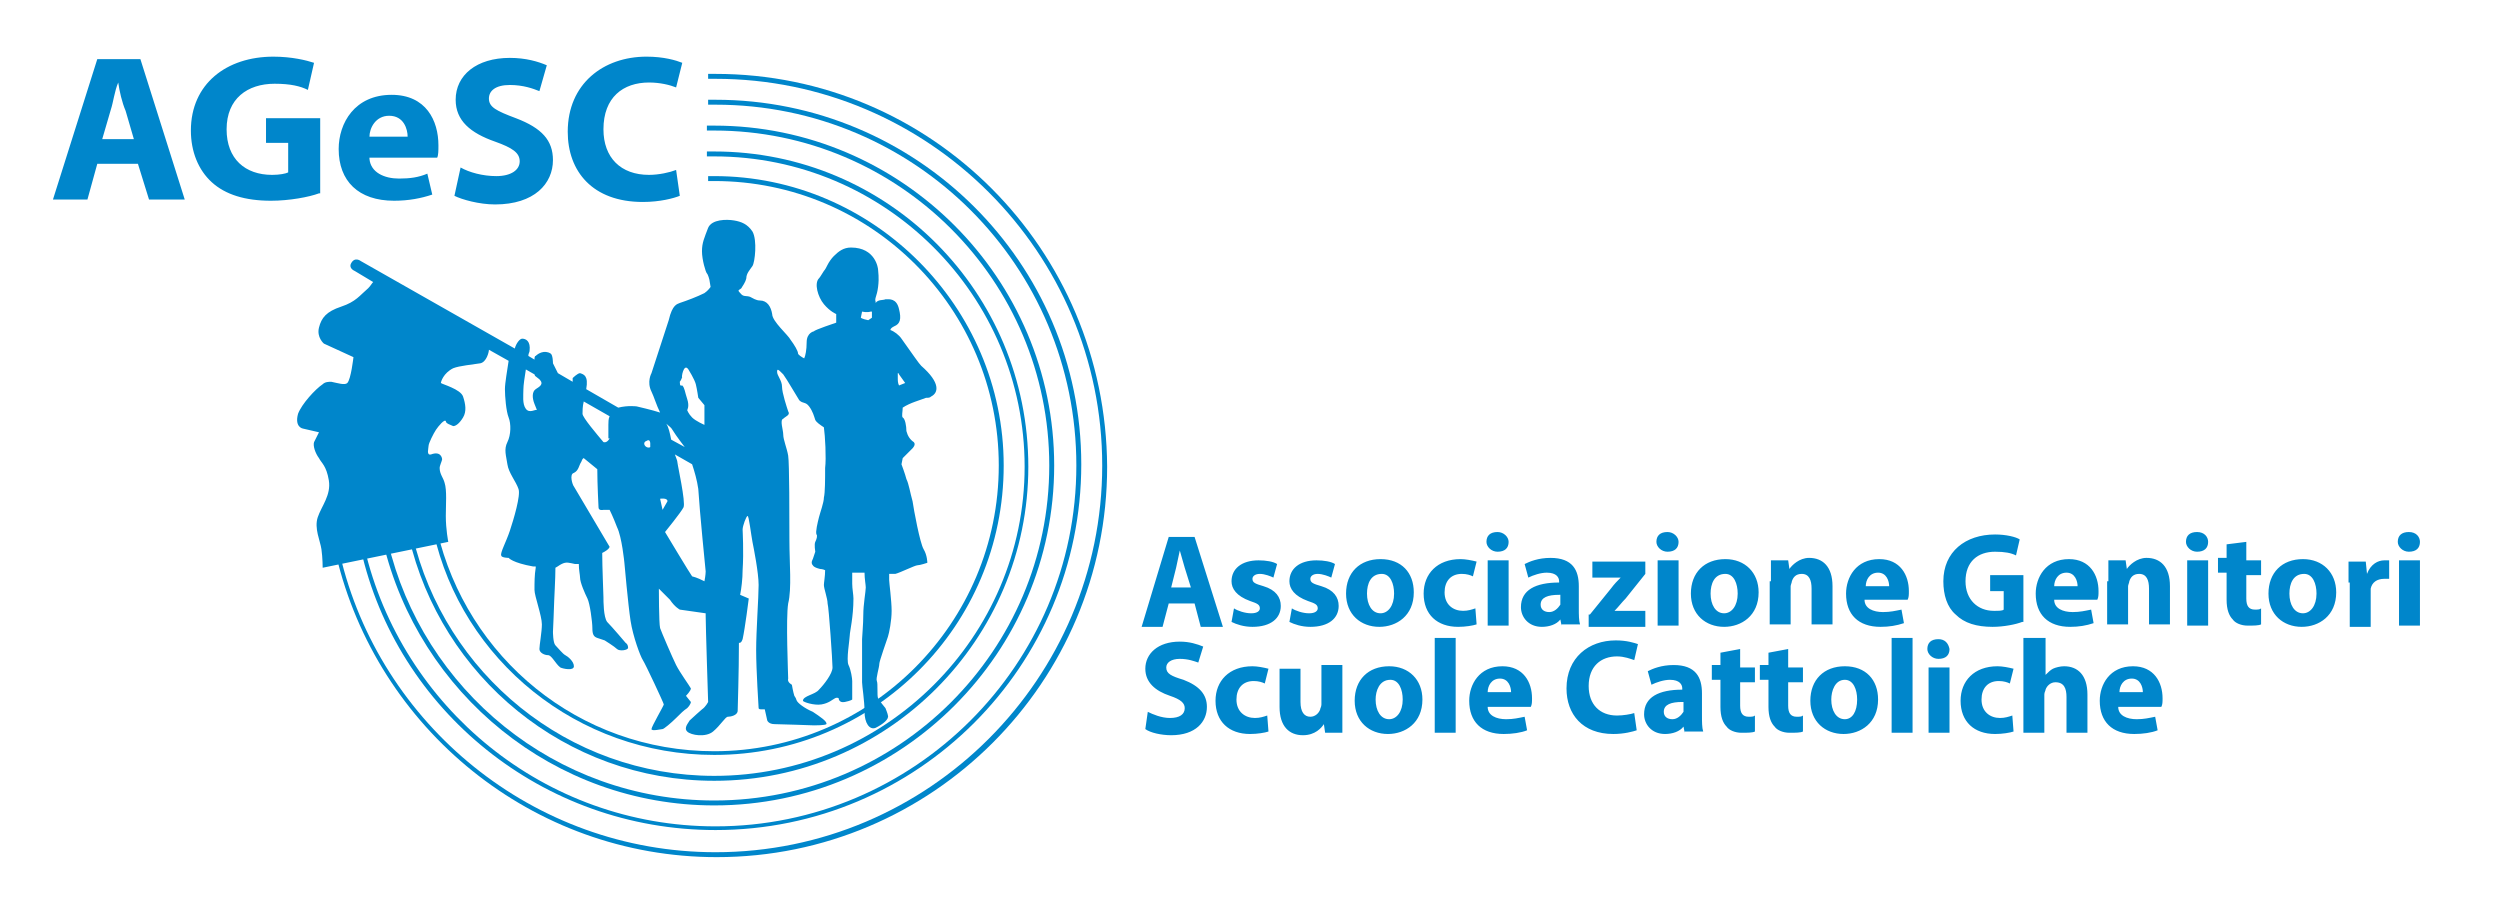 <svg xmlns="http://www.w3.org/2000/svg" xml:space="preserve" id="Livello_1" x="0" y="0" style="enable-background:new 0 0 203 74" version="1.1" viewBox="0 0 203 74"><style>.st0{fill:#0086cb}</style><path d="m7.9 13.3-.8 2.9H4.3L7.9 4.8h3.5L15 16.2h-2.9l-.9-2.9H7.9zm3-1.9L10.2 9c-.3-.7-.5-1.6-.6-2.3-.3.7-.4 1.6-.6 2.2l-.7 2.4h2.6zM25.9 15.7c-.8.3-2.4.6-3.9.6-2.1 0-3.7-.5-4.8-1.5-1.1-1-1.7-2.5-1.7-4.2 0-3.8 2.9-6 6.7-6 1.5 0 2.7.3 3.3.5L25 7.3c-.6-.3-1.4-.5-2.7-.5-2.2 0-3.9 1.2-3.9 3.7 0 2.4 1.5 3.7 3.7 3.7.6 0 1.1-.1 1.3-.2v-2.4h-1.8v-2H26v6.1zM30 12.9c.1 1.1 1.2 1.6 2.4 1.6.9 0 1.6-.1 2.3-.4l.4 1.7c-.9.3-1.9.5-3.1.5-2.9 0-4.5-1.6-4.5-4.2 0-2.1 1.3-4.4 4.3-4.4 2.8 0 3.8 2.1 3.8 4.1 0 .4 0 .8-.1 1H30zm3.1-1.8c0-.6-.3-1.7-1.5-1.7-1.1 0-1.6 1-1.6 1.7h3.1zM37.4 13.6c.7.4 1.8.7 2.9.7 1.2 0 1.9-.5 1.9-1.2s-.6-1.1-2-1.6c-2-.7-3.2-1.7-3.2-3.4 0-2 1.7-3.4 4.4-3.4 1.3 0 2.3.3 3 .6l-.6 2.1c-.5-.2-1.3-.5-2.4-.5-1.2 0-1.7.5-1.7 1.1 0 .7.6 1 2.2 1.6 2.1.8 3 1.8 3 3.4 0 1.9-1.5 3.6-4.7 3.6-1.3 0-2.7-.4-3.3-.7l.5-2.3zM55.2 15.9c-.5.2-1.6.5-3 .5-4.1 0-6.1-2.5-6.1-5.7 0-3.9 2.9-6.1 6.4-6.1 1.4 0 2.4.3 2.9.5l-.5 2c-.5-.2-1.3-.4-2.2-.4-2.1 0-3.7 1.2-3.7 3.8 0 2.3 1.4 3.7 3.7 3.7.8 0 1.7-.2 2.2-.4l.3 2.1zM55.1 37.6c0-.1 0-.1 0 0 .1.2.1.3 0 0" class="st0"/><path d="M74.8 29.7c-.2-.2-.6-.8-1.6-2.2-.2-.3-.6-.6-.9-.7 0-.1.1-.2.3-.3.5-.2.6-.6.4-1.4-.2-.9-.8-.8-1.1-.8-.2.1-.6 0-.8.3v-.1c-.1-.3.1-.4.2-1.2.1-.8 0-1.2 0-1.4 0-.1-.2-1.8-2.2-1.8-.6 0-1 .3-1.4.7-.2.2-.4.5-.5.7-.1.2-.2.4-.3.5-.2.3-.3.5-.4.6-.4.4-.1 1.5.4 2.1.5.6 1 .8 1 .8v.7s-1.8.6-1.8.7c0 0-.6.1-.6.9 0 .6-.1 1.1-.2 1.3-.2-.1-.5-.3-.5-.4 0-.2-.3-.7-.6-1.1-.2-.4-1.5-1.5-1.5-2.1-.1-.6-.4-1.1-1-1.1-.3 0-.6-.2-.8-.3-.3-.1-.5 0-.7-.2-.4-.4-.2-.3 0-.5.1-.2.3-.4.4-.8 0-.4.3-.7.5-1 .2-.3.4-2.1 0-2.8-.4-.6-.9-.8-1.5-.9-.6-.1-1.8-.1-2.1.6-.3.8-.5 1.2-.5 1.9s.3 1.7.4 1.8c.1.1.2.5.2.5l.1.6s-.2.3-.5.5c-.6.3-1.4.6-2 .8-.2.1-.6.1-.9 1.4l-1.4 4.3s-.4.7 0 1.5c.2.4.4 1.1.7 1.7-.6-.2-1.9-.5-1.9-.5s-.7-.1-1.5.1l-2.6-1.5c.2-1.1-.2-1.2-.5-1.3-.2 0-.6.4-.6.4v.3l-1.2-.7-.4-.8s0-.7-.2-.8c-.5-.3-1 0-1.2.2-.1 0-.1.2-.1.3l-.5-.3c0-.2.1-.3.1-.4.1-.8-.3-1-.6-1-.2 0-.5.4-.6.8l-12.5-7.1s-.5-.4-.8.2c-.2.4.3.6.3.6l1.5.9c-.1.1-.2.3-.4.5-.7.6-1 1.1-2.2 1.5-1.2.4-1.6.9-1.8 1.7-.2.8.4 1.3.4 1.3l2.4 1.1s-.2 1.8-.5 2.1c-.2.2-.8 0-1.3-.1-.2 0-.5 0-.7.2-.6.4-1.7 1.6-2 2.4-.3 1.1.4 1.2.4 1.2l1.3.3-.4.8c-.1.3.1.9.4 1.3.2.4.6.6.8 1.8.2 1.2-.6 2.1-.9 3-.3.9.2 1.9.3 2.6.1.7.1 1.5.1 1.5L36.4 44s-.2-1-.2-2.1c0-.9.1-2.1-.1-2.7-.1-.4-.4-.7-.4-1.2 0-.2.2-.6.2-.7 0-.1-.1-.7-.9-.4-.4.1-.2-.5-.2-.7 0-.2.4-1 .6-1.3.2-.3.7-.9.8-.7 0 .2.4.3.6.4.2 0 .5-.2.8-.7.3-.5.2-1.1 0-1.7-.2-.6-1.7-1-1.8-1.1 0-.1.2-.8 1-1.2.5-.2 1.6-.3 2.2-.4.5-.1.7-.9.7-1.1l1.6.9c-.1.7-.3 1.8-.3 2.3 0 .6.1 1.8.3 2.3.2.5.2 1.4-.1 2-.3.6-.1 1.1 0 1.8s.7 1.4.9 2c.2.5-.4 2.5-.7 3.4-.3.9-.8 1.8-.7 2 0 .2.6.2.6.2s.3.4 2 .7h.2v.1c-.1.6-.1 1.2-.1 1.8 0 .5.6 2.1.6 2.8 0 .6-.2 1.7-.2 2 0 .3.4.5.7.5.3 0 .6.7 1 1 .2.1 1.1.3 1.1-.1s-.5-.8-.7-.9c-.2-.1-.6-.6-.8-.8-.2-.2-.2-1.1-.2-1.1s.1-2.2.1-2.5c0-.2.1-1.8.1-2.7.2-.1.3-.2.5-.3.4-.2.6-.1 1.1 0h.3c0 .5.1.9.1 1.1 0 .4.4 1.3.6 1.7.2.4.4 1.9.4 2.4s.1.7.4.8l.6.2s.8.5 1 .7c.2.2.9.1.9-.1 0-.3-.2-.4-.2-.4s-1.1-1.3-1.5-1.7c-.3-.4-.3-1.7-.3-2 0-.2-.1-2.5-.1-3.6.6-.3.6-.5.6-.5l-2.9-4.9c-.1-.1-.4-1 0-1.1.4-.2.4-.6.6-.9.1-.3.2-.3.2-.3l1.1.9c0 1.2.1 3.1.1 3.1 0 .3.4.2.4.2h.5s.3.6.6 1.4c.4.8.6 2.9.6 2.9s.3 3.4.5 4.7c.2 1.3.8 2.9 1 3.2s1.7 3.5 1.7 3.6c0 .1-1 1.8-1 2 0 .2.8 0 .9 0s.7-.5 1.1-.9c.4-.4.6-.6.9-.8.3-.3.3-.5.3-.5l-.4-.5s.4-.4.4-.6c-.1-.2-.9-1.3-1.2-1.9-.3-.6-1.2-2.7-1.3-3-.1-.4-.1-3.2-.1-3.2l.9.9c.4.6.8.8.8.8l.7.1 1.4.2v.2c0 .8.2 7 .2 7s-.2.4-.5.6c0 0-.8.7-1 .9-.1.2-.5.6-.2.9.3.3 1.5.5 2.1 0 .6-.5 1-1.2 1.2-1.2.2 0 .8-.1.8-.5 0-.2.1-3.1.1-5.5.1 0 .2 0 .3-.3.2-.9.5-3.3.5-3.3l-.7-.3c.1-.5.2-1.3.2-2 .1-1.5 0-3.2 0-3.3 0-.3.3-1.1.4-1.1.1-.1.3 1.6.4 2.1.1.5.5 2.5.5 3.5s-.2 3.7-.2 5.3c0 1.6.2 4.7.2 4.7s0 .1.2.1h.3l.2.9s.1.3.6.3 3.1.1 3.2.1.9 0 1-.1c.1-.2-.5-.6-1.1-1-.7-.3-1.2-.7-1.3-.9-.1-.2 0-.1-.2-.4-.1-.3-.2-.9-.2-.9s-.4-.2-.3-.5c0-.3-.2-4.9 0-6.1.3-1.2.1-3.3.1-5.1 0-1.8 0-6.3-.1-6.9-.1-.6-.4-1.3-.4-1.7 0-.4-.3-1.2 0-1.3.2-.2.6-.3.4-.6-.1-.3-.5-1.5-.5-2s-.4-.9-.4-1.2c0-.3.1-.2.5.2.3.4 1.1 1.8 1.3 2.1.3.3.5.1.8.5.3.4.4.8.5 1.1.1.2.4.4.7.6.1.7.2 2.5.1 3.3 0 .9 0 2-.1 2.4 0 .4-.3 1.2-.4 1.6-.1.4-.3 1.2-.2 1.4.1.1 0 .4-.1.6-.1.2 0 .8 0 .8l-.2.6s-.2.3 0 .5c.1.2.6.3.6.3s.2 0 .4.1c0 .5-.1 1-.1 1.2 0 .3.3 1.1.3 1.5.1.3.4 4.7.4 5.2s-.7 1.4-1.1 1.8c-.3.4-1.3.5-1.3.9 0 .1.9.4 1.5.3.6-.1.9-.4 1.1-.5.2-.1.3 0 .3 0s0 .4.5.3c.5-.1.6-.2.6-.2v-1.5c0-.2-.1-.9-.3-1.3-.2-.4.1-2.1.1-2.4 0-.3.3-1.5.3-3 0-.3-.1-.8-.1-1.2v-.9h1c0 .5.1 1 .1 1.2 0 .3-.2 1.4-.2 2.2s-.1 1.8-.1 2v3.5c0 .3.2 1.5.2 2.4 0 .9.4 1.5.9 1.3.6-.3 1.1-.7 1-1 0-.1-.2-.6-.2-.6s-.5-.6-.6-.8c-.1-.2 0-1.2-.1-1.4s.2-1.1.2-1.4c0-.2.6-1.9.7-2.2.1-.3.3-1.3.3-2.1s-.2-2.3-.2-2.5v-.5h.5c.4-.1 1.6-.7 1.8-.7.2 0 .8-.2.8-.2s0-.6-.3-1.1c-.3-.5-.8-3.2-.9-3.9-.2-.7-.3-1.4-.5-1.8-.1-.4-.4-1.2-.4-1.2l.1-.5.8-.8s.3-.3.1-.5c-.3-.2-.5-.5-.6-.9 0-.4-.1-1-.3-1.1-.1-.1 0-.5 0-.8.6-.4 1.4-.6 1.9-.8.2 0 .3 0 .4-.1.6-.3.8-1.1-.8-2.5M55.2 31s.1-.1.2-.4c-.1.2.1-1.2.5-.6 0 0 .5.8.6 1.2s.2 1.1.2 1.1l.5.6v1.6s-.7-.3-1-.6c-.3-.3-.4-.6-.4-.6s.2-.3 0-.9c-.2-.6-.2-.9-.4-1.1-.1 0-.2.1-.2-.3m-1.1 3.4c.2.2.4.3.5.5.3.5 1 1.4 1 1.4l-1.1-.6c-.1-.5-.2-1-.4-1.3m-11.4-1.2c-.3-.4-.2-1.1-.2-1.6 0-.3.1-1 .2-1.6l.7.4c.1.2-.1 0 .4.4.4.4 0 .6-.3.8-.3.2-.3.7-.1 1.2l.2.5c-.1-.1-.6.3-.9-.1m6.8 2.4s-.2.4-.5.3c-.5-.6-1.7-2-1.7-2.3 0-.2 0-.6.1-1l2.1 1.2c-.1.2-.1.5-.1.7v1.1zm3.3.7s-.1.1-.3 0c-.2-.1-.3-.4 0-.5.3-.2.3.2.3.2v.3zm.8 4.2s.6-.1.6.2l-.4.7-.2-.9zm2.6 6.3c-.1-.1-2.2-3.6-2.2-3.6s1.3-1.6 1.5-2c.2-.4-.5-3.5-.5-3.7 0-.1-.1-.3-.2-.6l1.4.8c.2.6.4 1.3.5 2 .1 1.7.6 6.7.6 6.7s0 .3-.1.8c-.2-.1-.6-.3-1-.4m17.3-15.7-.5.2c-.1-.2-.1-.4-.1-.6v-.4c.1 0 .1.1.1.1l.5.7zM70 25.3s.4.1.7 0h.1v.5l-.3.2c-.5-.1-.6-.2-.6-.2l.1-.5zM94.9 49l-.5 1.9h-1.7l2.2-7.3H97l2.3 7.3h-1.8L97 49h-2.1zm1.8-1.3-.5-1.6c-.1-.4-.3-1-.4-1.4-.1.4-.2 1-.3 1.4l-.4 1.6h1.6zM100.2 49.4c.3.2.9.4 1.4.4.5 0 .7-.2.7-.4 0-.3-.2-.4-.8-.6-1.1-.4-1.5-1-1.5-1.6 0-1 .8-1.7 2.2-1.7.6 0 1.2.1 1.5.3l-.3 1.1c-.2-.1-.7-.3-1.1-.3-.4 0-.6.2-.6.4 0 .3.2.4.9.6 1 .3 1.4.9 1.4 1.6 0 1-.8 1.7-2.3 1.7-.7 0-1.3-.2-1.7-.4l.2-1.1zM104.9 49.4c.3.2.9.4 1.4.4.5 0 .7-.2.7-.4 0-.3-.2-.4-.8-.6-1.1-.4-1.5-1-1.5-1.6 0-1 .8-1.7 2.2-1.7.6 0 1.2.1 1.5.3l-.3 1.1c-.2-.1-.7-.3-1.1-.3-.4 0-.6.2-.6.4 0 .3.2.4.9.6 1 .3 1.4.9 1.4 1.6 0 1-.8 1.7-2.3 1.7-.7 0-1.3-.2-1.7-.4l.2-1.1zM114.8 48.1c0 1.9-1.4 2.8-2.8 2.8-1.5 0-2.7-1-2.7-2.7 0-1.7 1.1-2.8 2.8-2.8 1.7 0 2.7 1.1 2.7 2.7m-3.8.1c0 .9.4 1.6 1.1 1.6.6 0 1.1-.6 1.1-1.6 0-.8-.3-1.6-1-1.6-.9 0-1.2.8-1.2 1.6M119.9 50.7c-.3.1-.9.2-1.5.2-1.7 0-2.8-1-2.8-2.7 0-1.6 1.1-2.8 3-2.8.4 0 .9.1 1.3.2l-.3 1.2c-.2-.1-.5-.2-.9-.2-.9 0-1.4.6-1.4 1.5 0 1 .7 1.5 1.5 1.5.4 0 .7-.1 1-.2l.1 1.3zM122.5 44c0 .5-.3.8-.9.8-.5 0-.9-.4-.9-.8 0-.5.3-.8.9-.8.5 0 .9.4.9.8m-1.7 1.5h1.7v5.3h-1.7v-5.3zM126.8 50.8l-.1-.5c-.3.4-.9.6-1.5.6-1.1 0-1.7-.8-1.7-1.6 0-1.4 1.2-2 3.1-2v-.1c0-.3-.2-.7-1-.7-.5 0-1.1.2-1.5.4l-.3-1.1c.4-.2 1.1-.5 2.1-.5 1.8 0 2.3 1 2.3 2.3v1.8c0 .5 0 1 .1 1.3h-1.5zm-.2-2.5c-.9 0-1.5.2-1.5.8 0 .4.3.6.7.6.4 0 .7-.3.9-.6v-.8zM129.1 49.9l1.7-2.1c.3-.4.5-.6.8-.9h-2.3v-1.3h4.3v1l-1.6 2c-.3.3-.6.7-.9 1h2.5v1.3H129v-1zM136.3 44c0 .5-.3.8-.9.8-.5 0-.9-.4-.9-.8 0-.5.3-.8.9-.8.5 0 .9.4.9.8m-1.7 1.5h1.7v5.3h-1.7v-5.3zM142.8 48.1c0 1.9-1.4 2.8-2.8 2.8-1.5 0-2.7-1-2.7-2.7 0-1.7 1.1-2.8 2.8-2.8 1.6 0 2.7 1.1 2.7 2.7m-3.9.1c0 .9.4 1.6 1.1 1.6.6 0 1.1-.6 1.1-1.6 0-.8-.3-1.6-1-1.6-.9 0-1.2.8-1.2 1.6M143.8 47.2v-1.7h1.4l.1.7c.2-.3.8-.9 1.6-.9 1.1 0 1.9.7 1.9 2.3v3.1h-1.7v-2.9c0-.7-.2-1.2-.8-1.2-.5 0-.7.3-.8.6 0 .1-.1.3-.1.4v3.1h-1.7v-3.5zM151.4 48.7c0 .7.7 1 1.5 1 .6 0 1-.1 1.5-.2l.2 1.1c-.6.2-1.2.3-1.9.3-1.8 0-2.8-1-2.8-2.7 0-1.3.8-2.8 2.7-2.8 1.7 0 2.4 1.3 2.4 2.6 0 .3 0 .5-.1.7h-3.5zm2-1.1c0-.4-.2-1.1-.9-1.1s-1 .6-1 1.1h1.9zM164.2 50.5c-.5.2-1.5.4-2.4.4-1.3 0-2.3-.3-3-1-.7-.6-1-1.6-1-2.7 0-2.4 1.8-3.8 4.2-3.8.9 0 1.7.2 2 .4l-.3 1.3c-.4-.2-.9-.3-1.7-.3-1.4 0-2.4.8-2.4 2.4 0 1.5 1 2.4 2.3 2.4.4 0 .7 0 .8-.1V48h-1.1v-1.3h2.7v3.8zM166.8 48.7c0 .7.7 1 1.5 1 .6 0 1-.1 1.5-.2l.2 1.1c-.6.2-1.2.3-1.9.3-1.8 0-2.8-1-2.8-2.7 0-1.3.8-2.8 2.7-2.8 1.7 0 2.4 1.3 2.4 2.6 0 .3 0 .5-.1.7h-3.5zm1.9-1.1c0-.4-.2-1.1-.9-1.1s-1 .6-1 1.1h1.9zM171.2 47.2v-1.7h1.4l.1.7c.2-.3.8-.9 1.6-.9 1.1 0 1.9.7 1.9 2.3v3.1h-1.7v-2.9c0-.7-.2-1.2-.8-1.2-.5 0-.7.3-.8.6 0 .1-.1.3-.1.4v3.1h-1.7v-3.5zM179.3 44c0 .5-.3.8-.9.8-.5 0-.9-.4-.9-.8 0-.5.3-.8.9-.8.6 0 .9.4.9.8m-1.7 1.5h1.7v5.3h-1.7v-5.3zM182.4 44v1.5h1.2v1.2h-1.2v1.9c0 .6.2.9.7.9.2 0 .4 0 .5-.1v1.3c-.2.1-.6.1-1.1.1-.5 0-1-.2-1.2-.5-.3-.3-.5-.8-.5-1.6v-2.2h-.7v-1.2h.7v-1.1l1.6-.2zM189.7 48.1c0 1.9-1.4 2.8-2.8 2.8-1.5 0-2.7-1-2.7-2.7 0-1.7 1.1-2.8 2.8-2.8 1.6 0 2.7 1.1 2.7 2.7m-3.8.1c0 .9.4 1.6 1.1 1.6.6 0 1.1-.6 1.1-1.6 0-.8-.3-1.6-1-1.6-.9 0-1.2.8-1.2 1.6M190.7 47.3v-1.7h1.4l.1 1c.3-.8.9-1.1 1.4-1.1h.4V47h-.4c-.6 0-1 .3-1.1.8v3.1h-1.7v-3.6zM196.5 44c0 .5-.3.8-.9.8-.5 0-.9-.4-.9-.8 0-.5.3-.8.9-.8.6 0 .9.4.9.8m-1.7 1.5h1.7v5.3h-1.7v-5.3zM93.2 57.8c.4.2 1.1.5 1.8.5.8 0 1.2-.3 1.2-.8 0-.4-.3-.7-1.2-1-1.2-.4-2-1.1-2-2.2 0-1.2 1-2.2 2.8-2.2.8 0 1.4.2 1.9.4l-.4 1.3c-.3-.1-.8-.3-1.5-.3s-1.1.3-1.1.7c0 .5.4.7 1.4 1 1.3.5 1.9 1.2 1.9 2.2 0 1.2-.9 2.3-2.9 2.3-.8 0-1.7-.2-2.1-.5l.2-1.4zM103 59.4c-.3.1-.9.2-1.5.2-1.7 0-2.8-1-2.8-2.7 0-1.6 1.1-2.8 3-2.8.4 0 .9.1 1.3.2l-.3 1.2c-.2-.1-.5-.2-.9-.2-.9 0-1.4.6-1.4 1.5 0 1 .7 1.5 1.5 1.5.4 0 .7-.1 1-.2l.1 1.3zM109 57.8v1.7h-1.4l-.1-.7c-.2.3-.7.9-1.7.9-1.1 0-1.9-.7-1.9-2.3v-3.1h1.7V57c0 .8.3 1.2.8 1.2.4 0 .7-.3.8-.6 0-.1.1-.2.1-.4V54h1.7v3.8zM115.5 56.8c0 1.9-1.4 2.8-2.8 2.8-1.5 0-2.7-1-2.7-2.7 0-1.7 1.1-2.8 2.8-2.8 1.6 0 2.7 1.1 2.7 2.7m-3.8 0c0 .9.4 1.6 1.1 1.6.6 0 1.1-.6 1.1-1.6 0-.8-.3-1.6-1-1.6-.9 0-1.2.9-1.2 1.6M116.5 51.8h1.7v7.7h-1.7zM120.8 57.4c0 .7.7 1 1.5 1 .6 0 1-.1 1.5-.2l.2 1.1c-.5.2-1.2.3-1.9.3-1.8 0-2.8-1-2.8-2.7 0-1.3.8-2.8 2.7-2.8 1.7 0 2.4 1.3 2.4 2.6 0 .3 0 .5-.1.7h-3.5zm1.9-1.2c0-.4-.2-1.1-.9-1.1s-1 .6-1 1.1h1.9zM132.9 59.3c-.3.1-1 .3-1.9.3-2.5 0-3.8-1.6-3.8-3.7 0-2.5 1.8-3.9 4-3.9.9 0 1.5.2 1.8.3l-.3 1.3c-.3-.1-.8-.3-1.4-.3-1.3 0-2.3.8-2.3 2.4 0 1.5.9 2.4 2.3 2.4.5 0 1.1-.1 1.4-.2l.2 1.4zM136.8 59.5l-.1-.5c-.3.4-.9.6-1.5.6-1.1 0-1.7-.8-1.7-1.6 0-1.4 1.2-2 3.1-2v-.1c0-.3-.2-.7-1-.7-.5 0-1.1.2-1.5.4l-.3-1.1c.4-.2 1.1-.5 2.1-.5 1.8 0 2.3 1 2.3 2.3v1.8c0 .5 0 1 .1 1.3h-1.5zm-.2-2.5c-.9 0-1.5.2-1.5.8 0 .4.3.6.7.6.4 0 .7-.3.9-.6V57zM141.3 52.7v1.5h1.2v1.2h-1.2v1.9c0 .6.2.9.7.9.2 0 .4 0 .5-.1v1.3c-.2.1-.6.1-1.1.1-.5 0-1-.2-1.2-.5-.3-.3-.5-.8-.5-1.6v-2.2h-.7V54h.7v-1l1.6-.3zM145.2 52.7v1.5h1.2v1.2h-1.2v1.9c0 .6.2.9.7.9.2 0 .4 0 .5-.1v1.3c-.2.1-.6.1-1.1.1-.5 0-1-.2-1.2-.5-.3-.3-.5-.8-.5-1.6v-2.2h-.7V54h.7v-1l1.6-.3zM152.5 56.8c0 1.9-1.4 2.8-2.8 2.8-1.5 0-2.7-1-2.7-2.7 0-1.7 1.1-2.8 2.8-2.8 1.7 0 2.7 1.1 2.7 2.7m-3.8 0c0 .9.4 1.6 1.1 1.6.6 0 1-.6 1-1.6 0-.8-.3-1.6-1-1.6-.8 0-1.1.9-1.1 1.6M153.6 51.8h1.7v7.7h-1.7zM158.3 52.7c0 .5-.3.8-.9.8-.5 0-.9-.4-.9-.8 0-.5.3-.8.9-.8.5 0 .8.3.9.8m-1.7 1.5h1.7v5.3h-1.7v-5.3zM163.5 59.4c-.3.1-.9.2-1.5.2-1.7 0-2.8-1-2.8-2.7 0-1.6 1.1-2.8 3-2.8.4 0 .9.1 1.3.2l-.3 1.2c-.2-.1-.5-.2-.9-.2-.9 0-1.4.6-1.4 1.5 0 1 .7 1.5 1.5 1.5.4 0 .7-.1 1-.2l.1 1.3zM164.4 51.8h1.7v3c.2-.2.4-.4.6-.5.2-.1.6-.2.9-.2 1.1 0 1.9.7 1.9 2.3v3.1h-1.7v-2.9c0-.7-.2-1.2-.9-1.2-.4 0-.7.3-.8.6 0 .1-.1.2-.1.4v3.1h-1.7v-7.7zM172 57.4c0 .7.7 1 1.5 1 .6 0 1-.1 1.5-.2l.2 1.1c-.5.2-1.2.3-1.9.3-1.8 0-2.8-1-2.8-2.7 0-1.3.8-2.8 2.7-2.8 1.7 0 2.4 1.3 2.4 2.6 0 .3 0 .5-.1.7H172zm2-1.2c0-.4-.2-1.1-.9-1.1s-1 .6-1 1.1h1.9z" class="st0"/><path d="M58.1 6h-.6v.4h.6c17.3 0 31.4 14.1 31.4 31.4 0 17.3-14.1 31.4-31.4 31.4-14.8 0-27.3-10.4-30.5-24.2l-.3.1c3.3 14 15.9 24.5 30.9 24.5 17.5 0 31.7-14.2 31.7-31.7C89.8 20.2 75.6 6 58.1 6" class="st0"/><path d="M58.1 8.1h-.6v.4h.6c16.2 0 29.3 13.1 29.3 29.3S74.2 67.1 58.1 67.1c-13.9 0-25.5-9.7-28.5-22.6l-.3.1c2.9 13 14.7 22.8 28.8 22.8 16.4 0 29.7-13.3 29.7-29.7S74.4 8.1 58.1 8.1" class="st0"/><path d="M58 10.2h-.6v.4h.6c15 0 27.2 12.2 27.2 27.2S73 65 58 65c-12.9 0-23.7-9-26.5-21h-.4C34 56.3 45 65.4 58 65.4c15.2 0 27.6-12.4 27.6-27.6S73.2 10.2 58 10.2" class="st0"/><path d="M58 14.3h-.5v.4h.5c12.8 0 23.1 10.4 23.1 23.1C81.1 50.6 70.7 61 58 61c-11 0-20.1-7.6-22.5-17.9l-.3.1C37.5 53.6 46.9 61.3 58 61.3c13 0 23.5-10.5 23.5-23.5 0-12.9-10.6-23.5-23.5-23.5" class="st0"/><path d="M58 12.3h-.6v.4h.6c13.9 0 25.2 11.3 25.2 25.2C83.2 51.7 71.9 63 58 63c-11.9 0-21.9-8.3-24.5-19.5l-.3.1C35.8 54.9 45.9 63.4 58 63.4c14.1 0 25.5-11.5 25.5-25.5 0-14.2-11.4-25.6-25.5-25.6" class="st0"/></svg>